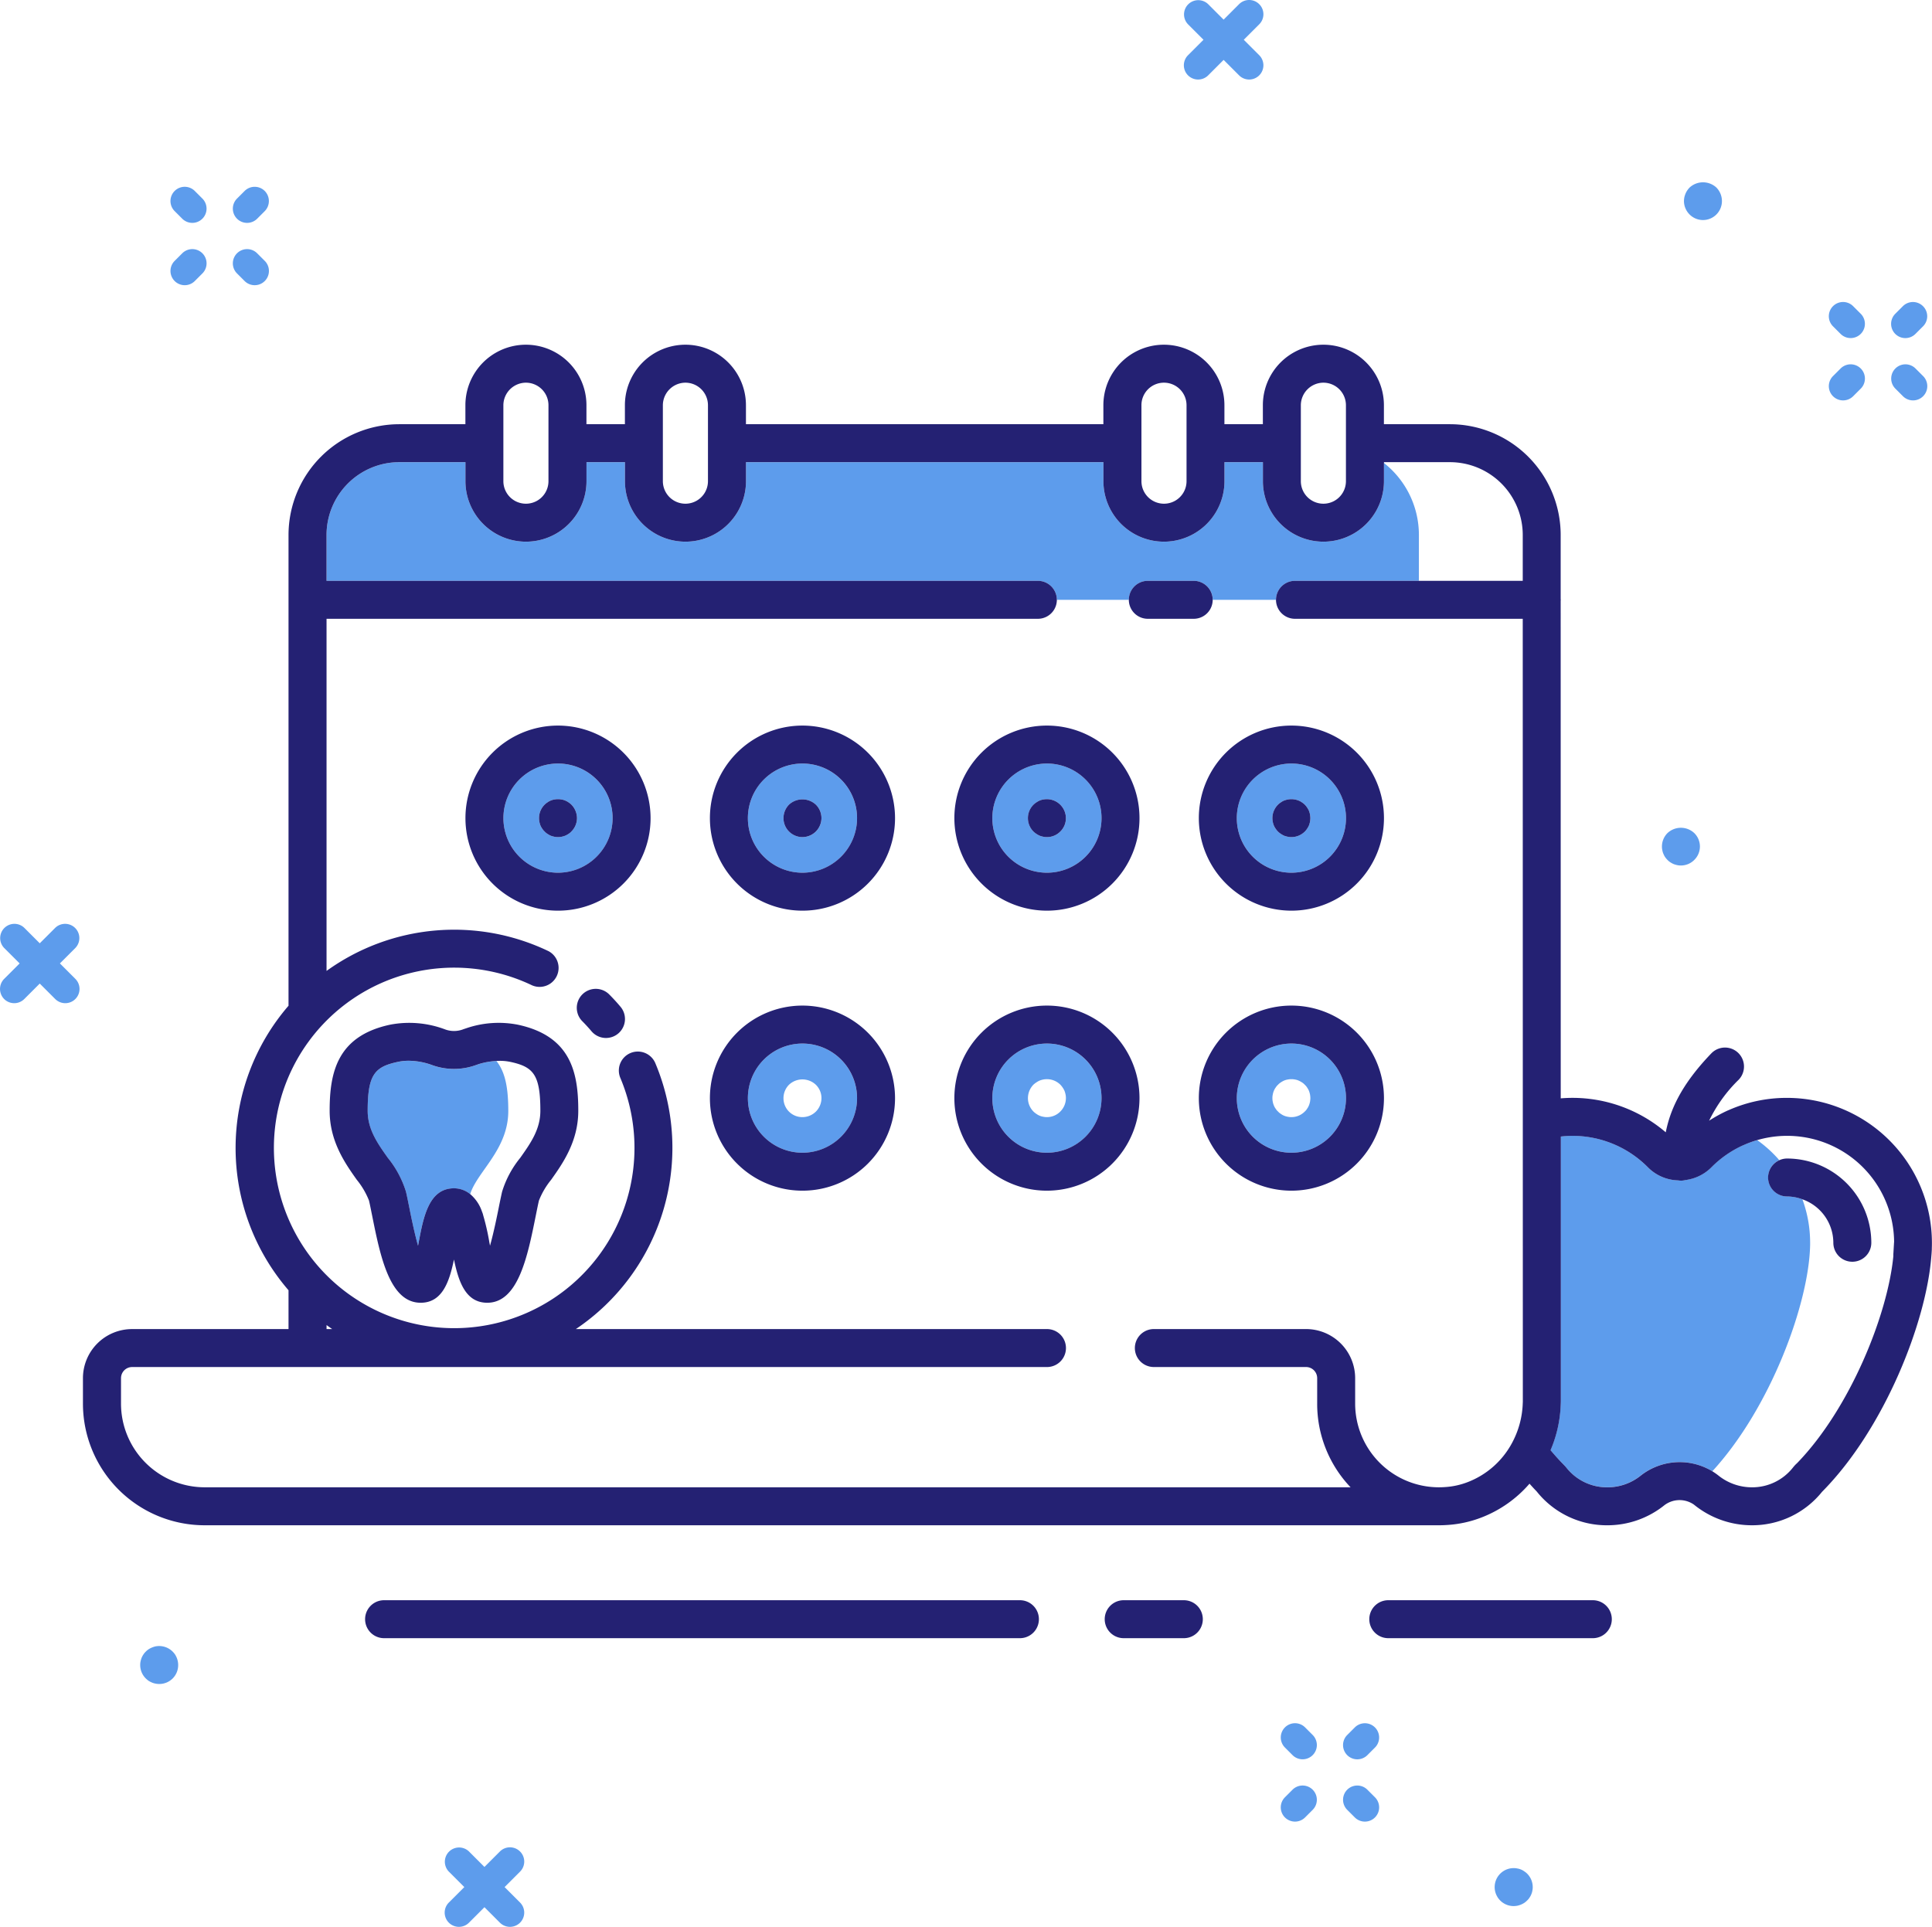 <svg xmlns="http://www.w3.org/2000/svg" width="203.504" height="203" viewBox="0 0 203.504 203">
  <g id="Group_872" data-name="Group 872" transform="translate(-1056.543 -733.728)">
    <path id="Path_601" data-name="Path 601" d="M1243.96,855.957a1.99,1.99,0,0,1,.816-.178,8.885,8.885,0,0,1,8.875,8.875,2,2,0,0,1-4,0,4.866,4.866,0,0,0-3.259-4.578,13.22,13.22,0,0,1,.815,4.573v.235l.01-.246-.01.25v.02c-.116,6.081-4.123,17.093-10.3,23.824a6.438,6.438,0,0,1,.647.453,5.64,5.64,0,0,0,3.512,1.232,5.453,5.453,0,0,0,4.325-2.08l.065-.08.024-.029.147-.167.239-.229c5.561-5.763,9.507-15.6,10.1-21.756l0-.2.076-1.288a11.278,11.278,0,0,0-11.271-11.2,11.153,11.153,0,0,0-3.139.458A13.624,13.624,0,0,1,1243.96,855.957Z" fill="none"/>
    <path id="Path_602" data-name="Path 602" d="M1090.94,873.329v.421h.593C1091.33,873.614,1091.14,873.471,1090.94,873.329Z" fill="none"/>
    <path id="Path_603" data-name="Path 603" d="M1206,790.089v4.831h10.94v-4.831a7.674,7.674,0,0,0-7.66-7.67h-6.959v.087A9.645,9.645,0,0,1,1206,790.089Z" fill="none"/>
    <path id="Path_604" data-name="Path 604" d="M1110.25,845.595a5.465,5.465,0,0,0-1.421-.088c.951,1.179,1.248,2.88,1.248,5.252,0,4.087-3.29,6.4-4.014,8.775a4.1,4.1,0,0,1,1.246,1.859l.022.051a2.067,2.067,0,0,1,.1.321,24.8,24.8,0,0,1,.644,2.815l.074.387c.4-1.42.74-3.122.914-3.99.133-.66.25-1.243.355-1.689a10.545,10.545,0,0,1,1.913-3.576c1.092-1.541,2.123-3,2.123-4.953C1113.46,846.9,1112.7,846.116,1110.25,845.595Z" fill="none"/>
    <path id="Path_605" data-name="Path 605" d="M1078.11,890.42H1198.8a12.743,12.743,0,0,1-3.518-8.83v-2.67a1.172,1.172,0,0,0-1.171-1.17h-16.033a2,2,0,0,1,0-4h16.033a5.176,5.176,0,0,1,5.171,5.17v2.67a8.822,8.822,0,0,0,8.826,8.83h.008c.211,0,.422-.008.641-.024a7.951,7.951,0,0,0,2.377-.521,8.932,8.932,0,0,0,4.634-4.056,9.438,9.438,0,0,0,1.169-4.282l.007-.123,0-.154-.009-82.339h-23.991a2,2,0,0,1-2-2h-6.667a2,2,0,0,1-2,2h-4.833a2,2,0,0,1-2-2h-7.584a2,2,0,0,1-2,2h-74.926v37.093a22.977,22.977,0,0,1,23.391-2.078,2,2,0,0,1-1.734,3.6,18.818,18.818,0,0,0-8.23-1.87,18.981,18.981,0,1,0,17.525,11.645,2,2,0,1,1,3.687-1.55,23.01,23.01,0,0,1-8.383,27.985h49.625a2,2,0,0,1,0,4h-96.364a1.171,1.171,0,0,0-1.17,1.17v2.67a8.822,8.822,0,0,0,8.829,8.83Zm114.46-80.25a9.75,9.75,0,1,1-9.75,9.75A9.761,9.761,0,0,1,1192.57,810.17Zm0,29.5a9.75,9.75,0,1,1-9.75,9.75A9.761,9.761,0,0,1,1192.57,839.67Zm-77.97,18.355a8.193,8.193,0,0,0-1.283,2.184c-.1.411-.2.948-.326,1.555-.866,4.319-1.848,9.215-5.12,9.215-2.287,0-3.023-2.239-3.505-4.556-.48,2.318-1.217,4.556-3.506,4.556-3.272,0-4.254-4.9-5.12-9.215-.122-.607-.229-1.144-.326-1.554a8.185,8.185,0,0,0-1.283-2.184c-1.207-1.7-2.86-4.035-2.86-7.267,0-4.009.772-7.883,6.373-9.076a10.7,10.7,0,0,1,5.813.507,2.722,2.722,0,0,0,1.829,0c.061-.024.173-.062.287-.1l.125-.042a10.526,10.526,0,0,1,5.387-.364c5.6,1.194,6.377,5.068,6.377,9.077C1117.46,853.991,1115.81,856.322,1114.6,858.025Zm7.06-15.431a2,2,0,0,1-2.819-.229q-.461-.542-.961-1.048a2,2,0,1,1,2.844-2.814q.606.613,1.166,1.272A2.006,2.006,0,0,1,1121.66,842.594Zm-6.34-12.924a9.75,9.75,0,1,1,9.75-9.75A9.761,9.761,0,0,1,1115.32,829.67Zm51.5-19.5a9.75,9.75,0,1,1-9.75,9.75A9.761,9.761,0,0,1,1166.82,810.17Zm-25.75,49a9.75,9.75,0,1,1,9.75-9.75A9.761,9.761,0,0,1,1141.07,859.17Zm0-29.5a9.75,9.75,0,1,1,9.75-9.75A9.761,9.761,0,0,1,1141.07,829.67Zm25.75,29.5a9.75,9.75,0,1,1,9.75-9.75A9.761,9.761,0,0,1,1166.82,859.17Z" fill="none"/>
    <path id="Path_606" data-name="Path 606" d="M1247.21,864.889l.01-.25-.01.246v-.235a13.245,13.245,0,0,0-.815-4.573,4.82,4.82,0,0,0-1.616-.3,2,2,0,0,1-.816-3.822,13.334,13.334,0,0,0-2.322-2.11,11.266,11.266,0,0,0-1.442.517l-.111.046a11.111,11.111,0,0,0-3.286,2.3,4.7,4.7,0,0,1-2.736,1.338,2,2,0,0,1-.465.062l-.254-.016c-.018,0-.034-.009-.052-.012a4.643,4.643,0,0,1-3.158-1.356,11.162,11.162,0,0,0-8.006-3.334,11.3,11.3,0,0,0-1.184.071l0,27.8c0,.145,0,.29-.012.435a13.409,13.409,0,0,1-1.071,4.81c.429.51.871,1.008,1.336,1.479l.192.2.121.14a5.454,5.454,0,0,0,4.334,2.092,5.6,5.6,0,0,0,3.516-1.236,6.621,6.621,0,0,1,7.058-.718,4.738,4.738,0,0,1,.488.268c6.177-6.731,10.183-17.744,10.3-23.824v-.021Z" fill="#5d9cec"/>
    <path id="Path_607" data-name="Path 607" d="M1177.45,794.92h4.833a2,2,0,0,1,2,2h6.667a2,2,0,0,1,2-2H1206v-4.831a9.648,9.648,0,0,0-3.68-7.583v1.914a6.375,6.375,0,0,1-12.75,0v-2h-4.05v2a6.375,6.375,0,0,1-12.75,0v-2h-37.649v2a6.375,6.375,0,0,1-12.75,0v-2h-4.051v2a6.375,6.375,0,0,1-12.75,0v-2H1098.6a7.674,7.674,0,0,0-7.66,7.67v4.831h74.926a2,2,0,0,1,2,2h7.584A2,2,0,0,1,1177.45,794.92Z" fill="#5d9cec"/>
    <path id="Path_608" data-name="Path 608" d="M1182.28,794.92h-4.833a2,2,0,0,0,0,4h4.833a2,2,0,0,0,0-4Z" fill="#242173"/>
    <path id="Path_609" data-name="Path 609" d="M1078.11,894.42h130.012c.306,0,.612-.012.915-.034a12.011,12.011,0,0,0,3.521-.773,12.721,12.721,0,0,0,5.092-3.573c.223.242.443.494.669.723l.1.107a9.432,9.432,0,0,0,7.425,3.551,9.584,9.584,0,0,0,6.02-2.117,2.64,2.64,0,0,1,2.807-.24,1.931,1.931,0,0,1,.384.248,9.652,9.652,0,0,0,6.01,2.108,9.428,9.428,0,0,0,7.4-3.525l.028-.028c6.524-6.6,10.967-17.835,11.488-24.841.021-.209.032-.409.047-.662l0-.113v-.026c.009-.2.01-.385.01-.573a15.283,15.283,0,0,0-15.271-15.26,15.111,15.111,0,0,0-6.1,1.274l-.121.049a15.315,15.315,0,0,0-1.977,1.082,15.408,15.408,0,0,1,3.116-4.318,2,2,0,0,0-2.883-2.774c-3.3,3.431-4.357,6.1-4.8,8.315a15.116,15.116,0,0,0-9.878-3.629c-.4,0-.792.021-1.184.051l-.006-52.431c0-.03.009-.059.009-.089s-.008-.059-.009-.09V790.09a11.678,11.678,0,0,0-11.66-11.67h-6.959v-2a6.375,6.375,0,0,0-12.75,0v2h-4.05v-2a6.375,6.375,0,0,0-12.75,0v2h-37.649v-2a6.375,6.375,0,0,0-12.75,0v2h-4.051v-2a6.375,6.375,0,0,0-12.75,0v2h-6.971a11.678,11.678,0,0,0-11.66,11.67v49.595a22.932,22.932,0,0,0,0,29.975v4.091H1070.45a5.176,5.176,0,0,0-5.17,5.17v2.67a12.822,12.822,0,0,0,12.83,12.829Zm177.94-29.828-.076,1.288,0,.2c-.594,6.155-4.54,15.993-10.1,21.756l-.239.229-.147.167-.024.029-.065.08a5.453,5.453,0,0,1-4.325,2.08,5.648,5.648,0,0,1-3.512-1.232,6.342,6.342,0,0,0-.647-.453,4.725,4.725,0,0,0-.488-.268,6.621,6.621,0,0,0-7.058.718,5.6,5.6,0,0,1-3.516,1.236,5.454,5.454,0,0,1-4.334-2.092l-.121-.14-.192-.2c-.465-.471-.907-.97-1.336-1.479a13.411,13.411,0,0,0,1.071-4.81c.01-.146.012-.29.012-.435l0-27.8a11.28,11.28,0,0,1,1.184-.071,11.163,11.163,0,0,1,8.006,3.334,4.65,4.65,0,0,0,3.158,1.356c.018,0,.034.01.052.012l.254.016a1.944,1.944,0,0,0,.465-.062,4.694,4.694,0,0,0,2.736-1.338,11.142,11.142,0,0,1,3.286-2.3l.111-.046a11.267,11.267,0,0,1,15.851,10.226Zm-60.11-90.547a2.377,2.377,0,0,1,2.375,2.375v8a2.375,2.375,0,0,1-4.75,0v-8A2.387,2.387,0,0,1,1195.94,774.045Zm-16.79,0a2.377,2.377,0,0,1,2.375,2.375v8a2.375,2.375,0,0,1-4.75,0v-8A2.368,2.368,0,0,1,1179.15,774.045Zm-50.41,0a2.377,2.377,0,0,1,2.375,2.375v8a2.375,2.375,0,0,1-4.75,0v-8A2.387,2.387,0,0,1,1128.74,774.045Zm-16.8,0a2.377,2.377,0,0,1,2.375,2.375v8a2.375,2.375,0,0,1-4.75,0v-8A2.387,2.387,0,0,1,1111.94,774.045Zm-21,99.705v-.421c.2.142.392.285.593.421Zm-21.65,5.17a1.171,1.171,0,0,1,1.17-1.17h96.364a2,2,0,0,0,0-4H1117.2a23.01,23.01,0,0,0,8.383-27.985,2,2,0,1,0-3.687,1.55,18.991,18.991,0,1,1-9.3-9.775,2,2,0,0,0,1.734-3.6,22.977,22.977,0,0,0-23.391,2.078V798.92h74.926a2,2,0,0,0,0-4h-74.926v-4.831a7.674,7.674,0,0,1,7.66-7.67h6.971v2a6.375,6.375,0,0,0,12.75,0v-2h4.051v2a6.375,6.375,0,0,0,12.75,0v-2h37.649v2a6.375,6.375,0,0,0,12.75,0v-2h4.05v2a6.375,6.375,0,0,0,12.75,0v-2h6.959a7.674,7.674,0,0,1,7.66,7.67v4.831h-23.991a2,2,0,0,0,0,4h23.991l.009,82.339,0,.154-.007.123a9.442,9.442,0,0,1-1.169,4.282,8.933,8.933,0,0,1-4.634,4.056,7.951,7.951,0,0,1-2.377.521c-.219.017-.43.024-.641.024h-.008a8.822,8.822,0,0,1-8.826-8.83v-2.67a5.176,5.176,0,0,0-5.171-5.17h-16.033a2,2,0,0,0,0,4h16.033a1.172,1.172,0,0,1,1.171,1.17v2.67a12.739,12.739,0,0,0,3.518,8.83H1078.118a8.822,8.822,0,0,1-8.829-8.83v-2.67Z" fill="#242173"/>
    <path id="Path_610" data-name="Path 610" d="M1120.72,838.5a2,2,0,1,0-2.844,2.814q.5.505.961,1.048a2,2,0,1,0,3.048-2.59C1121.52,839.337,1121.13,838.913,1120.72,838.5Z" fill="#242173"/>
    <path id="Path_611" data-name="Path 611" d="M1115.32,814.17a5.75,5.75,0,1,0,5.75,5.75A5.757,5.757,0,0,0,1115.32,814.17Zm1.41,7.16a1.4,1.4,0,0,1-.3.25,2.319,2.319,0,0,1-.35.19,2.257,2.257,0,0,1-.37.11,1.927,1.927,0,0,1-.781,0,2.38,2.38,0,0,1-.38-.11,2.265,2.265,0,0,1-.34-.19,1.428,1.428,0,0,1-.3-.25,1.368,1.368,0,0,1-.25-.3,1.587,1.587,0,0,1-.19-.34,1.813,1.813,0,0,1-.11-.38,1.778,1.778,0,0,1-.04-.39,2.007,2.007,0,0,1,.591-1.42,1.712,1.712,0,0,1,.3-.24,1.607,1.607,0,0,1,.34-.19,1.655,1.655,0,0,1,.38-.11,2.047,2.047,0,0,1,.78,0,1.579,1.579,0,0,1,.37.11,1.727,1.727,0,0,1,.35.19,1.762,1.762,0,0,1,.3.24,2.049,2.049,0,0,1,.59,1.42A2.008,2.008,0,0,1,1116.73,821.33Z" fill="#5d9cec"/>
    <path id="Path_612" data-name="Path 612" d="M1115.32,810.17a9.75,9.75,0,1,0,9.75,9.75A9.761,9.761,0,0,0,1115.32,810.17Zm0,15.5a5.75,5.75,0,1,1,5.75-5.75A5.757,5.757,0,0,1,1115.32,825.67Z" fill="#242173"/>
    <path id="Path_613" data-name="Path 613" d="M1141.07,814.17a5.75,5.75,0,1,0,5.75,5.75A5.757,5.757,0,0,0,1141.07,814.17Zm1.41,7.16a1.966,1.966,0,0,1-1.41.59,2,2,0,0,1-2-2,2.044,2.044,0,0,1,.58-1.42,2.081,2.081,0,0,1,2.83,0,2.006,2.006,0,0,1,.59,1.42A1.965,1.965,0,0,1,1142.48,821.33Z" fill="#5d9cec"/>
    <path id="Path_614" data-name="Path 614" d="M1141.07,810.17a9.75,9.75,0,1,0,9.75,9.75A9.761,9.761,0,0,0,1141.07,810.17Zm0,15.5a5.75,5.75,0,1,1,5.75-5.75A5.757,5.757,0,0,1,1141.07,825.67Z" fill="#242173"/>
    <path id="Path_615" data-name="Path 615" d="M1166.82,825.67a5.75,5.75,0,1,0-5.75-5.75A5.757,5.757,0,0,0,1166.82,825.67Zm-1.42-7.16a1.792,1.792,0,0,1,.311-.25,2.218,2.218,0,0,1,.34-.19,1.655,1.655,0,0,1,.38-.11,2.009,2.009,0,0,1,2.39,1.96,1.784,1.784,0,0,1-.039.39,1.886,1.886,0,0,1-.3.72,1.761,1.761,0,0,1-.25.3,1.966,1.966,0,0,1-1.41.59,1.724,1.724,0,0,1-.39-.04,2.38,2.38,0,0,1-.38-.11,2.265,2.265,0,0,1-.34-.19,1.839,1.839,0,0,1-.311-.25,2.005,2.005,0,0,1,0-2.82Z" fill="#5d9cec"/>
    <path id="Path_616" data-name="Path 616" d="M1166.82,829.67a9.75,9.75,0,1,0-9.75-9.75A9.761,9.761,0,0,0,1166.82,829.67Zm0-15.5a5.75,5.75,0,1,1-5.75,5.75A5.757,5.757,0,0,1,1166.82,814.17Z" fill="#242173"/>
    <path id="Path_617" data-name="Path 617" d="M1192.57,825.67a5.75,5.75,0,1,0-5.75-5.75A5.757,5.757,0,0,0,1192.57,825.67Zm-1.41-7.17a1.712,1.712,0,0,1,.3-.24,1.607,1.607,0,0,1,.34-.19,2.374,2.374,0,0,1,.38-.11,2.047,2.047,0,0,1,.78,0,2.263,2.263,0,0,1,.37.11,1.727,1.727,0,0,1,.35.19,1.762,1.762,0,0,1,.3.24,1.7,1.7,0,0,1,.25.31,2.18,2.18,0,0,1,.19.34,2.5,2.5,0,0,1,.11.38,2.574,2.574,0,0,1,.039.39,2.723,2.723,0,0,1-.039.39,2.873,2.873,0,0,1-.11.38,2.28,2.28,0,0,1-.19.34,1.7,1.7,0,0,1-.25.31,2,2,0,0,1-1.41.58,1.724,1.724,0,0,1-.39-.04,2.38,2.38,0,0,1-.38-.11,2.265,2.265,0,0,1-.34-.19,1.762,1.762,0,0,1-.3-.24,1.7,1.7,0,0,1-.25-.31,1.587,1.587,0,0,1-.19-.34,1.813,1.813,0,0,1-.11-.38,1.778,1.778,0,0,1-.04-.39A2.006,2.006,0,0,1,1191.16,818.5Z" fill="#5d9cec"/>
    <path id="Path_618" data-name="Path 618" d="M1192.57,829.67a9.75,9.75,0,1,0-9.75-9.75A9.761,9.761,0,0,0,1192.57,829.67Zm0-15.5a5.75,5.75,0,1,1-5.75,5.75A5.757,5.757,0,0,1,1192.57,814.17Z" fill="#242173"/>
    <path id="Path_619" data-name="Path 619" d="M1141.07,843.67a5.75,5.75,0,1,0,5.75,5.75A5.757,5.757,0,0,0,1141.07,843.67Zm1.41,7.17a2.016,2.016,0,0,1-1.41.58,1.981,1.981,0,0,1-2-2,2,2,0,0,1,.58-1.41,2.061,2.061,0,0,1,2.83,0,1.966,1.966,0,0,1,.59,1.41A2.005,2.005,0,0,1,1142.48,850.84Z" fill="#5d9cec"/>
    <path id="Path_620" data-name="Path 620" d="M1141.07,839.67a9.75,9.75,0,1,0,9.75,9.75A9.761,9.761,0,0,0,1141.07,839.67Zm0,15.5a5.75,5.75,0,1,1,5.75-5.75A5.757,5.757,0,0,1,1141.07,855.17Z" fill="#242173"/>
    <path id="Path_621" data-name="Path 621" d="M1166.82,843.67a5.75,5.75,0,1,0,5.75,5.75A5.757,5.757,0,0,0,1166.82,843.67Zm1.41,7.16a1.966,1.966,0,0,1-1.41.59,1.724,1.724,0,0,1-.39-.04,1.658,1.658,0,0,1-.38-.11,1.631,1.631,0,0,1-.34-.19,1.839,1.839,0,0,1-.311-.25,2,2,0,0,1-.58-1.41,2.044,2.044,0,0,1,.58-1.42,2.338,2.338,0,0,1,.311-.24,2.218,2.218,0,0,1,.34-.19,2.374,2.374,0,0,1,.38-.11,2.016,2.016,0,0,1,1.8.54,2.34,2.34,0,0,1,.25.31,2.18,2.18,0,0,1,.19.34,2.5,2.5,0,0,1,.11.38,1.777,1.777,0,0,1,.039.39A2,2,0,0,1,1168.23,850.83Z" fill="#5d9cec"/>
    <path id="Path_622" data-name="Path 622" d="M1176.57,849.42a9.75,9.75,0,1,0-9.75,9.75A9.761,9.761,0,0,0,1176.57,849.42Zm-9.75,5.75a5.75,5.75,0,1,1,5.75-5.75A5.757,5.757,0,0,1,1166.82,855.17Z" fill="#242173"/>
    <path id="Path_623" data-name="Path 623" d="M1192.57,855.17a5.75,5.75,0,1,0-5.75-5.75A5.757,5.757,0,0,0,1192.57,855.17Zm-1.96-6.14a1.947,1.947,0,0,1,.11-.38,1.639,1.639,0,0,1,.19-.34,1.367,1.367,0,0,1,.25-.3,1.4,1.4,0,0,1,.3-.25,2.218,2.218,0,0,1,.34-.19,1.655,1.655,0,0,1,.38-.11,2.047,2.047,0,0,1,.78,0,1.579,1.579,0,0,1,.37.11,2.417,2.417,0,0,1,.35.19,1.4,1.4,0,0,1,.3.25,1.368,1.368,0,0,1,.25.3,2.18,2.18,0,0,1,.19.34,2.716,2.716,0,0,1,.11.38,2.574,2.574,0,0,1,.039.39,2.723,2.723,0,0,1-.039.39,2.37,2.37,0,0,1-.11.37,1.959,1.959,0,0,1-.19.35,1.367,1.367,0,0,1-.25.3,1.966,1.966,0,0,1-1.41.59,1.724,1.724,0,0,1-.39-.04,1.658,1.658,0,0,1-.38-.11,1.631,1.631,0,0,1-.34-.19,1.428,1.428,0,0,1-.3-.25,1.368,1.368,0,0,1-.25-.3,1.443,1.443,0,0,1-.19-.35,1.576,1.576,0,0,1-.11-.37,1.778,1.778,0,0,1-.04-.39A1.721,1.721,0,0,1,1190.61,849.03Z" fill="#5d9cec"/>
    <path id="Path_624" data-name="Path 624" d="M1192.57,859.17a9.75,9.75,0,1,0-9.75-9.75A9.761,9.761,0,0,0,1192.57,859.17Zm0-15.5a5.75,5.75,0,1,1-5.75,5.75A5.757,5.757,0,0,1,1192.57,843.67Z" fill="#242173"/>
    <path id="Path_625" data-name="Path 625" d="M1108.83,845.507a7.686,7.686,0,0,0-1.864.331l-.285.1a6.78,6.78,0,0,1-4.589.017,7.408,7.408,0,0,0-2.494-.469,5.517,5.517,0,0,0-1.129.114c-2.439.52-3.2,1.3-3.2,5.163,0,1.958,1.031,3.413,2.124,4.953a10.55,10.55,0,0,1,1.912,3.576c.1.446.223,1.03.355,1.689.174.868.516,2.57.914,3.991.026-.138.052-.269.074-.39.5-2.652,1.067-5.659,3.721-5.659a2.706,2.706,0,0,1,1.7.615c.724-2.373,4.014-4.688,4.014-8.775C1110.08,848.388,1109.78,846.686,1108.83,845.507Z" fill="#5d9cec"/>
    <path id="Path_626" data-name="Path 626" d="M1111.08,841.682a10.515,10.515,0,0,0-5.387.364l-.125.042c-.114.037-.227.075-.287.1a2.715,2.715,0,0,1-1.829,0,10.7,10.7,0,0,0-5.813-.507c-5.6,1.193-6.373,5.067-6.373,9.076,0,3.232,1.653,5.564,2.86,7.267a8.193,8.193,0,0,1,1.283,2.184c.1.41.2.947.326,1.554.866,4.319,1.848,9.215,5.12,9.215,2.289,0,3.025-2.238,3.506-4.556.481,2.317,1.218,4.556,3.505,4.556,3.272,0,4.254-4.9,5.12-9.215.122-.607.229-1.144.326-1.555a8.216,8.216,0,0,1,1.283-2.184c1.207-1.7,2.86-4.035,2.86-7.266C1117.46,846.75,1116.69,842.876,1111.08,841.682Zm.26,14.03a10.526,10.526,0,0,0-1.913,3.576c-.1.446-.223,1.03-.355,1.689-.174.868-.516,2.57-.914,3.99-.026-.137-.051-.268-.074-.387a24.566,24.566,0,0,0-.644-2.815,1.988,1.988,0,0,0-.1-.321l-.022-.051a4.112,4.112,0,0,0-1.246-1.859,2.711,2.711,0,0,0-1.7-.615c-2.653,0-3.221,3.007-3.721,5.659-.022.121-.048.251-.074.39-.4-1.42-.74-3.123-.914-3.991-.133-.66-.25-1.243-.355-1.689a10.576,10.576,0,0,0-1.912-3.576c-1.093-1.541-2.124-3-2.124-4.953,0-3.863.762-4.643,3.2-5.163a5.448,5.448,0,0,1,1.129-.114,7.4,7.4,0,0,1,2.494.469,6.779,6.779,0,0,0,4.589-.017l.285-.1a7.79,7.79,0,0,1,1.864-.331,5.42,5.42,0,0,1,1.421.088c2.445.521,3.207,1.3,3.207,5.164C1113.46,852.716,1112.43,854.171,1111.34,855.712Z" fill="#242173"/>
    <path id="Path_627" data-name="Path 627" d="M1242.78,857.779a2,2,0,0,0,2,2,4.819,4.819,0,0,1,1.616.3,4.868,4.868,0,0,1,3.259,4.578,2,2,0,0,0,4,0,8.885,8.885,0,0,0-8.875-8.875,2.011,2.011,0,0,0-2,2Z" fill="#242173"/>
    <path id="Path_628" data-name="Path 628" d="M1116.43,818.26a1.677,1.677,0,0,0-.35-.19,1.59,1.59,0,0,0-.37-.11,2.047,2.047,0,0,0-.78,0,1.658,1.658,0,0,0-.38.11,1.631,1.631,0,0,0-.34.19,1.762,1.762,0,0,0-.3.24,2.007,2.007,0,0,0-.591,1.42,1.778,1.778,0,0,0,.04.39,1.947,1.947,0,0,0,.11.38,1.639,1.639,0,0,0,.19.34,1.367,1.367,0,0,0,.25.3,1.4,1.4,0,0,0,.3.25,2.218,2.218,0,0,0,.34.19,2.374,2.374,0,0,0,.38.11,1.927,1.927,0,0,0,.781,0,2.263,2.263,0,0,0,.37-.11,2.417,2.417,0,0,0,.35-.19,1.428,1.428,0,0,0,.3-.25,2.007,2.007,0,0,0,.59-1.41,2.049,2.049,0,0,0-.59-1.42A1.756,1.756,0,0,0,1116.43,818.26Z" fill="#242173"/>
    <path id="Path_629" data-name="Path 629" d="M1165.71,821.58a2.218,2.218,0,0,0,.34.19,2.374,2.374,0,0,0,.38.11,1.721,1.721,0,0,0,.39.04,1.966,1.966,0,0,0,1.41-.59,1.764,1.764,0,0,0,.25-.3,1.886,1.886,0,0,0,.3-.72,1.777,1.777,0,0,0,.039-.39,2.009,2.009,0,0,0-2.39-1.96,1.658,1.658,0,0,0-.38.11,2.265,2.265,0,0,0-.34.19,1.839,1.839,0,0,0-.311.25,2,2,0,0,0,0,2.82A1.887,1.887,0,0,0,1165.71,821.58Z" fill="#242173"/>
    <path id="Path_630" data-name="Path 630" d="M1190.72,820.69a1.639,1.639,0,0,0,.19.34,1.8,1.8,0,0,0,.55.55,2.218,2.218,0,0,0,.34.19,2.374,2.374,0,0,0,.38.11,1.721,1.721,0,0,0,.39.04,2,2,0,0,0,1.41-.58,1.7,1.7,0,0,0,.25-.31,2.18,2.18,0,0,0,.19-.34,2.716,2.716,0,0,0,.11-.38,2.574,2.574,0,0,0,.039-.39,2.723,2.723,0,0,0-.039-.39,2.493,2.493,0,0,0-.11-.38,2.186,2.186,0,0,0-.19-.34,1.8,1.8,0,0,0-.55-.55,1.677,1.677,0,0,0-.35-.19,2.286,2.286,0,0,0-.37-.11,2.047,2.047,0,0,0-.78,0,2.38,2.38,0,0,0-.38.11,1.631,1.631,0,0,0-.34.19,1.762,1.762,0,0,0-.3.24,2.007,2.007,0,0,0-.591,1.42,1.778,1.778,0,0,0,.04.39A1.885,1.885,0,0,0,1190.72,820.69Z" fill="#242173"/>
    <path id="Path_631" data-name="Path 631" d="M1139.65,818.5a2.044,2.044,0,0,0-.58,1.42,2,2,0,0,0,2,2,2.015,2.015,0,0,0,2-2,2.006,2.006,0,0,0-.59-1.42A2.081,2.081,0,0,0,1139.65,818.5Z" fill="#242173"/>
    <path id="Path_632" data-name="Path 632" d="M1163.97,902.316H1097a2,2,0,0,0,0,4h66.974a2,2,0,0,0,0-4Z" fill="#242173"/>
    <path id="Path_633" data-name="Path 633" d="M1181.24,902.316h-6.334a2,2,0,0,0,0,4h6.334a2,2,0,0,0,0-4Z" fill="#242173"/>
    <path id="Path_634" data-name="Path 634" d="M1226.32,904.316a2,2,0,0,0-2-2h-21.544a2,2,0,0,0,0,4h21.544A2,2,0,0,0,1226.32,904.316Z" fill="#242173"/>
    <path id="Path_635" data-name="Path 635" d="M1237.34,756.32a2,2,0,0,0,.58-1.41,2.039,2.039,0,0,0-.58-1.42,2.081,2.081,0,0,0-2.83,0,2.422,2.422,0,0,0-.25.31,2.217,2.217,0,0,0-.18.34,2.4,2.4,0,0,0-.12.38,2.457,2.457,0,0,0-.04.39,2.007,2.007,0,0,0,.59,1.41,1.992,1.992,0,0,0,2.83,0Z" fill="#5d9cec"/>
    <path id="Path_636" data-name="Path 636" d="M1231.75,823.67a2.225,2.225,0,0,0,.18.35,2.482,2.482,0,0,0,.25.3,1.728,1.728,0,0,0,.3.25,2.329,2.329,0,0,0,.351.19,2.591,2.591,0,0,0,.37.11,1.806,1.806,0,0,0,.4.04,1.981,1.981,0,0,0,1.41-.59,1.98,1.98,0,0,0,0-2.82,2.061,2.061,0,0,0-2.83,0,2,2,0,0,0-.58,1.41,1.721,1.721,0,0,0,.04.39A1.563,1.563,0,0,0,1231.75,823.67Z" fill="#5d9cec"/>
    <path id="Path_637" data-name="Path 637" d="M1216.38,934.5a2.4,2.4,0,0,0,.38-.12,2.209,2.209,0,0,0,.34-.18,1.813,1.813,0,0,0,.3-.25,1.368,1.368,0,0,0,.25-.3,1.656,1.656,0,0,0,.19-.35,1.63,1.63,0,0,0,.11-.37,1.778,1.778,0,0,0,.04-.39,2,2,0,0,0-.591-1.42,1.712,1.712,0,0,0-.3-.24,1.607,1.607,0,0,0-.34-.19,1.655,1.655,0,0,0-.38-.11,2,2,0,1,0-.39,3.96A2.584,2.584,0,0,0,1216.38,934.5Z" fill="#5d9cec"/>
    <path id="Path_638" data-name="Path 638" d="M1072.55,910.99a1.576,1.576,0,0,0,.37.11,1.721,1.721,0,0,0,.39.04,1.981,1.981,0,0,0,2-2,1.721,1.721,0,0,0-.04-.39,1.792,1.792,0,0,0-.109-.37,2.317,2.317,0,0,0-.181-.35,2.482,2.482,0,0,0-.25-.3,2.022,2.022,0,0,0-1.81-.55,2.427,2.427,0,0,0-.72.3,1.862,1.862,0,0,0-.3.25,1.811,1.811,0,0,0-.25.3,2.361,2.361,0,0,0-.189.35,2.741,2.741,0,0,0-.11.37,1.721,1.721,0,0,0-.04.39,1.989,1.989,0,0,0,.59,1.42,2.484,2.484,0,0,0,.3.25A2.258,2.258,0,0,0,1072.55,910.99Z" fill="#5d9cec"/>
    <path id="Path_639" data-name="Path 639" d="M1189.18,734.167a1.5,1.5,0,0,0-2.121,0l-1.628,1.629-1.628-1.629a1.5,1.5,0,0,0-2.121,2.121l1.629,1.629-1.629,1.629a1.5,1.5,0,0,0,2.122,2.121l1.628-1.629,1.628,1.629a1.5,1.5,0,1,0,2.122-2.121l-1.629-1.629,1.629-1.629A1.494,1.494,0,0,0,1189.18,734.167Z" fill="#5d9cec"/>
    <path id="Path_640" data-name="Path 640" d="M1111.32,928.788a1.5,1.5,0,0,0-2.121,0l-1.628,1.629-1.628-1.629a1.5,1.5,0,0,0-2.121,2.121l1.629,1.629-1.629,1.629a1.5,1.5,0,0,0,2.122,2.121l1.628-1.629,1.628,1.629a1.5,1.5,0,1,0,2.122-2.121l-1.629-1.629,1.629-1.629A1.494,1.494,0,0,0,1111.32,928.788Z" fill="#5d9cec"/>
    <path id="Path_641" data-name="Path 641" d="M1056.98,838.977a1.5,1.5,0,0,0,2.122,0l1.628-1.628,1.628,1.628a1.5,1.5,0,1,0,2.122-2.121l-1.628-1.628,1.628-1.628a1.5,1.5,0,0,0-2.121-2.121l-1.628,1.628-1.628-1.628a1.5,1.5,0,0,0-2.121,2.121l1.628,1.628-1.628,1.628A1.508,1.508,0,0,0,1056.98,838.977Z" fill="#5d9cec"/>
    <path id="Path_642" data-name="Path 642" d="M1259.1,765.986a1.5,1.5,0,0,0-2.121,0l-.8.8a1.5,1.5,0,0,0,2.122,2.122l.8-.8A1.494,1.494,0,0,0,1259.1,765.986Z" fill="#5d9cec"/>
    <path id="Path_643" data-name="Path 643" d="M1250.42,772.55l-.8.8a1.5,1.5,0,0,0,2.122,2.122l.8-.8a1.5,1.5,0,0,0-2.122-2.122Z" fill="#5d9cec"/>
    <path id="Path_644" data-name="Path 644" d="M1258.31,772.55a1.5,1.5,0,0,0-2.121,2.122l.8.8a1.5,1.5,0,0,0,2.122-2.122Z" fill="#5d9cec"/>
    <path id="Path_645" data-name="Path 645" d="M1252.54,766.784l-.8-.8a1.5,1.5,0,0,0-2.121,2.122l.8.8a1.5,1.5,0,1,0,2.121-2.122Z" fill="#5d9cec"/>
    <path id="Path_646" data-name="Path 646" d="M1199.25,915.717l-.8.8a1.5,1.5,0,0,0,2.122,2.122l.8-.8a1.5,1.5,0,0,0-2.122-2.122Z" fill="#5d9cec"/>
    <path id="Path_647" data-name="Path 647" d="M1191.89,925.2a1.5,1.5,0,0,0,2.122,0l.8-.8a1.5,1.5,0,0,0-2.123-2.121l-.8.8A1.5,1.5,0,0,0,1191.89,925.2Z" fill="#5d9cec"/>
    <path id="Path_648" data-name="Path 648" d="M1198.45,924.4l.8.8a1.5,1.5,0,1,0,2.124-2.12l-.8-.8a1.5,1.5,0,0,0-2.124,2.12Z" fill="#5d9cec"/>
    <path id="Path_649" data-name="Path 649" d="M1192.69,918.636a1.5,1.5,0,0,0,2.122-2.122l-.8-.8a1.5,1.5,0,0,0-2.121,2.122Z" fill="#5d9cec"/>
    <path id="Path_650" data-name="Path 650" d="M1084.43,753.848a1.5,1.5,0,0,0-2.121,0l-.8.8a1.5,1.5,0,0,0,2.122,2.122l.8-.8A1.513,1.513,0,0,0,1084.43,753.848Z" fill="#5d9cec"/>
    <path id="Path_651" data-name="Path 651" d="M1075.74,760.413l-.8.8a1.5,1.5,0,0,0,2.122,2.122l.8-.8a1.5,1.5,0,0,0-2.122-2.122Z" fill="#5d9cec"/>
    <path id="Path_652" data-name="Path 652" d="M1083.63,760.413a1.5,1.5,0,0,0-2.121,2.122l.8.8a1.5,1.5,0,0,0,2.122-2.122Z" fill="#5d9cec"/>
    <path id="Path_653" data-name="Path 653" d="M1077.86,754.647l-.8-.8a1.5,1.5,0,0,0-2.121,2.122l.8.8a1.5,1.5,0,1,0,2.121-2.122Z" fill="#5d9cec"/>
  </g>
</svg>
